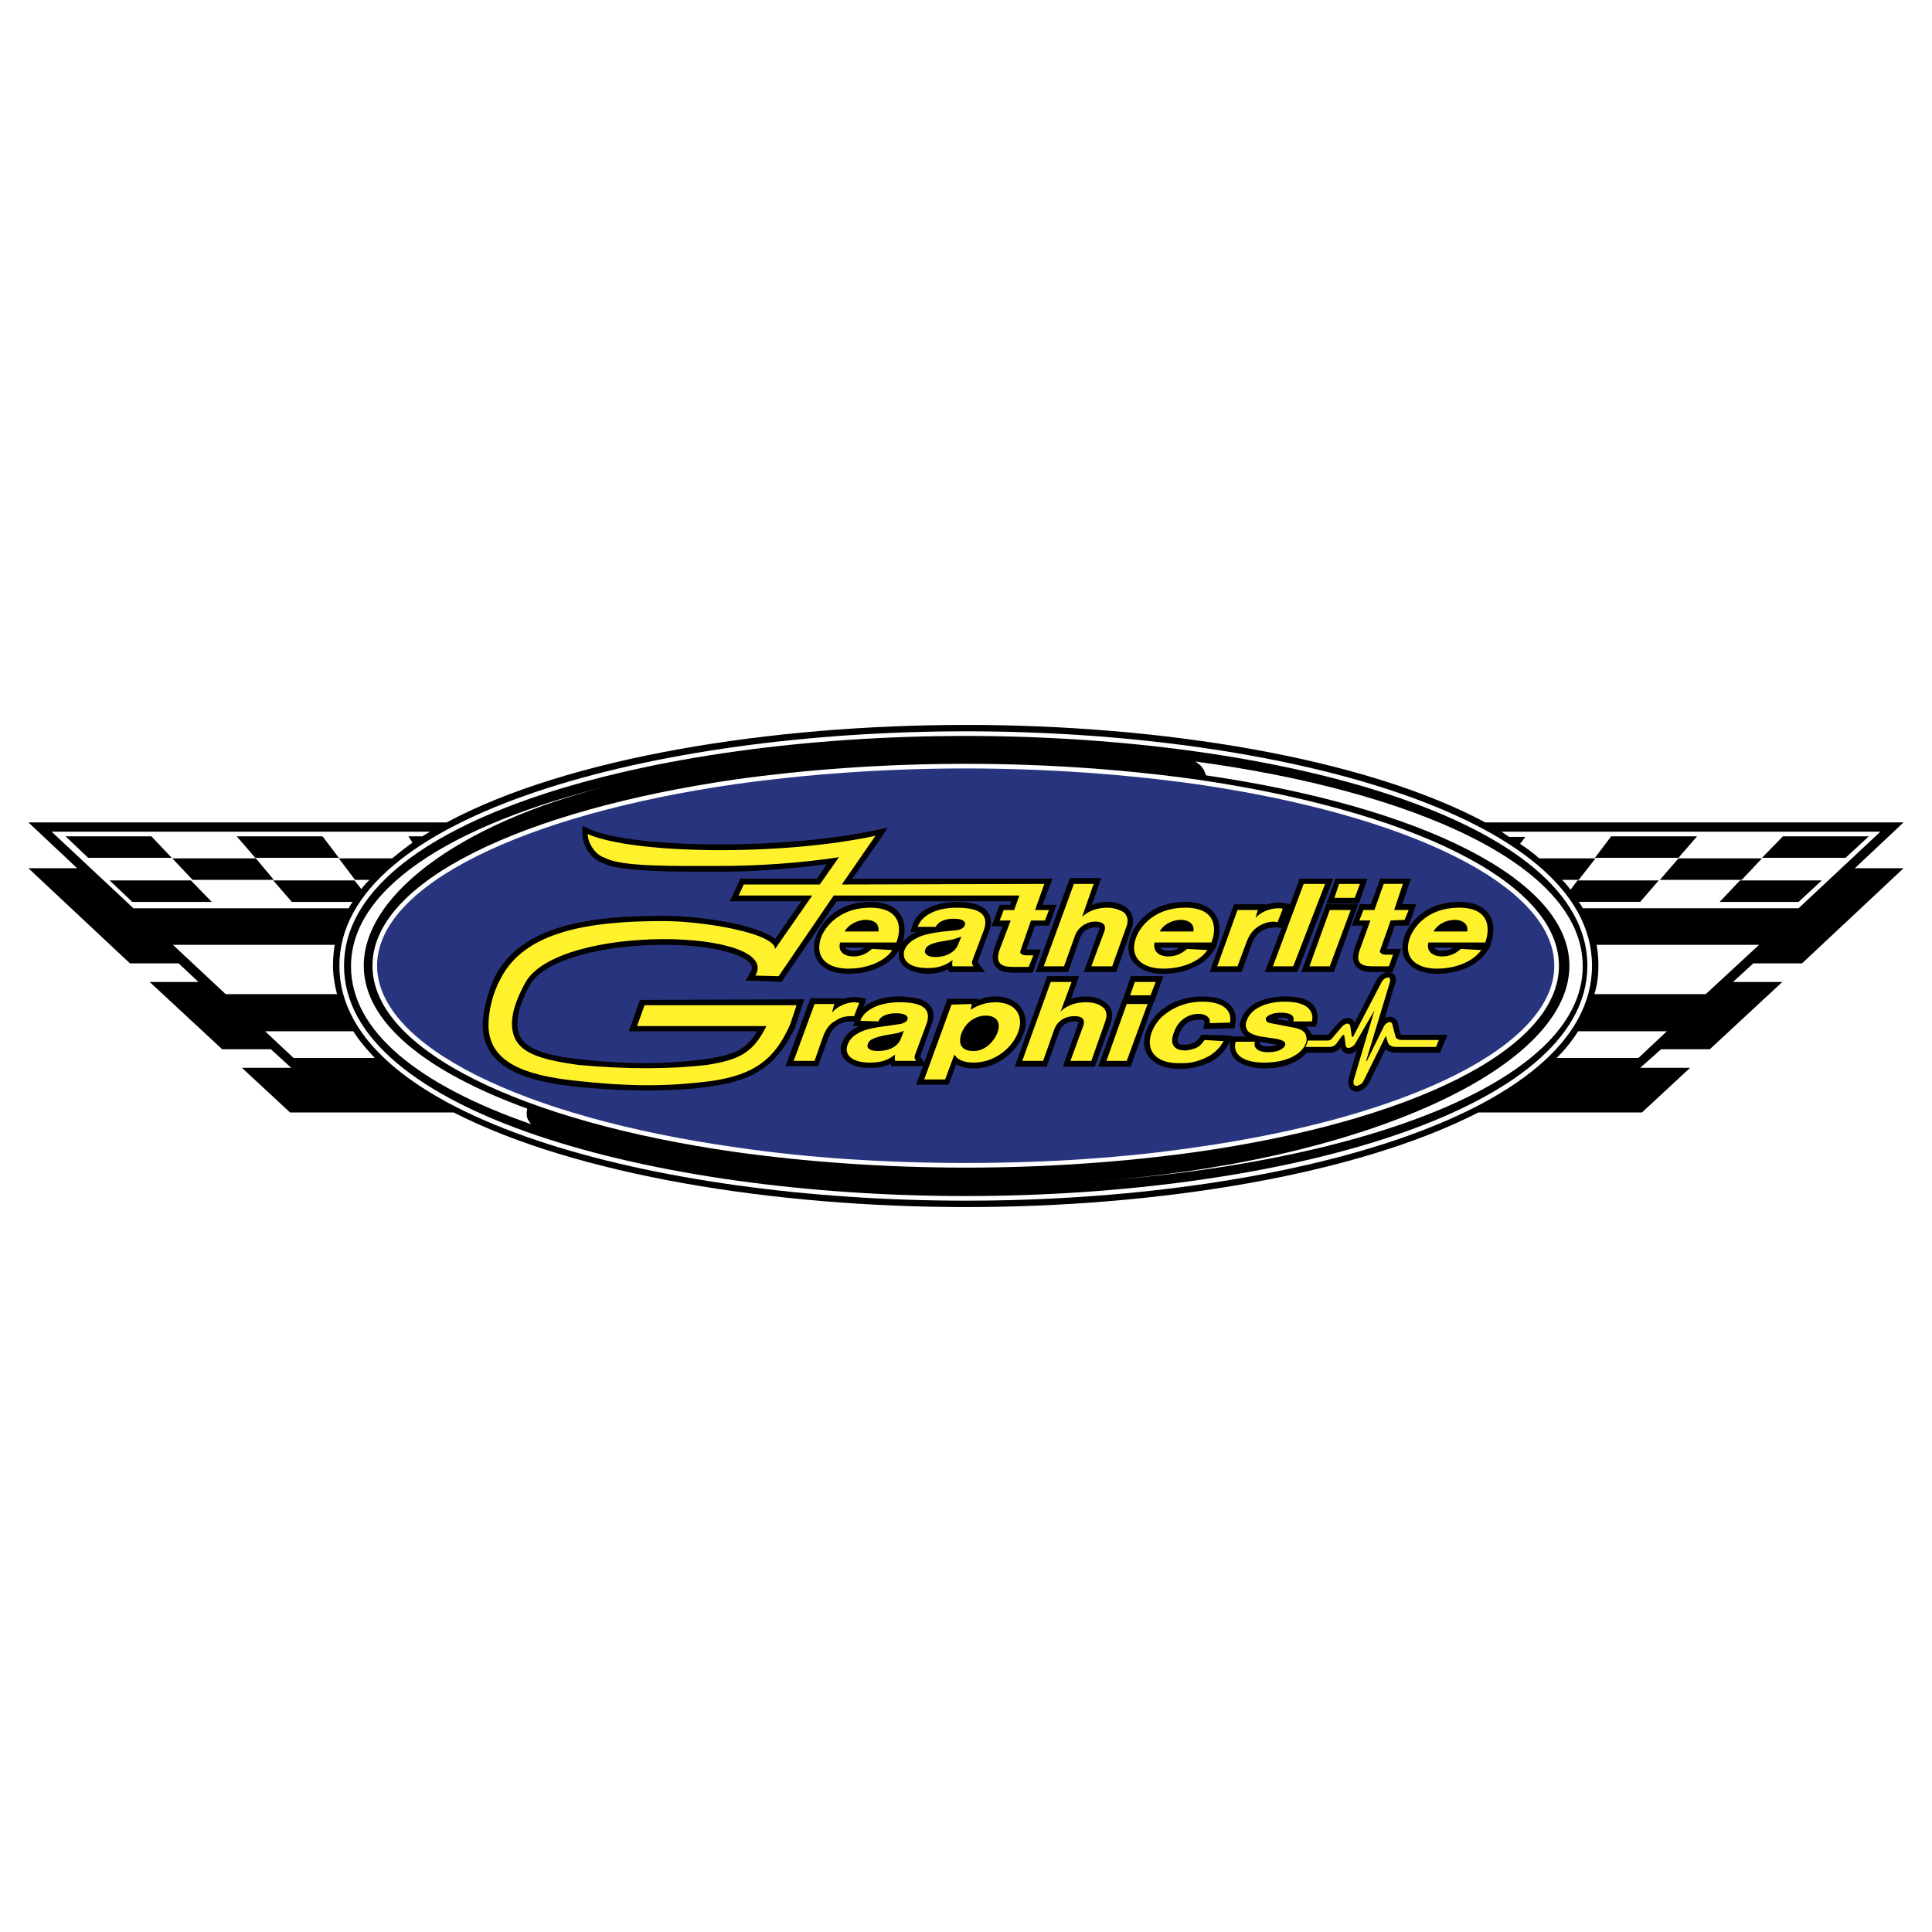 <svg xmlns="http://www.w3.org/2000/svg" width="2500" height="2500" viewBox="0 0 192.756 192.756"><g fill-rule="evenodd" clip-rule="evenodd"><path fill="#fff" d="M0 0h192.756v192.756H0V0z"/><path d="M29.057 106.537h-4.92l4.804 4.457h16.324c12.214 6.252 32.011 9.436 51.113 9.436 19.103 0 38.899-3.184 51.114-9.436h16.322l4.805-4.457h-4.979l2.084-1.852h4.863l7.236-6.715h-4.922l2.027-1.854h4.861l10.131-9.493h-4.863l4.863-4.573h-41.736c-12.156-6.483-32.357-9.725-51.808-9.725-19.507 0-39.709 3.242-51.808 9.725H2.834l4.862 4.573H2.834l10.13 9.493h4.863l1.968 1.854h-4.863l7.236 6.715h4.862l2.027 1.852z"/><path d="M96.378 72.963c30.911 0 62.458 8.278 62.458 23.386 0 15.166-31.547 23.443-62.458 23.443-30.969 0-62.517-8.277-62.517-23.443 0-15.108 31.548-23.386 62.517-23.386z" fill="#fff"/><path d="M96.32 73.426c-31.143 0-61.996 8.336-61.996 22.923 0 14.588 30.853 22.98 61.996 22.98 31.201 0 62.053-8.393 62.053-22.98S127.521 73.426 96.32 73.426z"/><path d="M96.378 76.205c8.104 0 15.919.579 22.981 1.563 21.127 3.068 36.178 10.13 36.178 18.582 0 8.451-15.051 15.57-36.178 18.582-7.062.982-14.877 1.562-22.981 1.562-8.22 0-15.976-.58-23.039-1.562C52.211 111.92 37.16 104.801 37.16 96.35c0-8.452 15.051-15.514 36.179-18.582 7.063-.984 14.819-1.563 23.039-1.563z" fill="#fff"/><path d="M96.32 76.668c-8.104 0-15.861.579-22.923 1.562-21.302 3.068-35.773 10.13-35.773 18.119s14.471 15.107 35.773 18.117c7.062 1.043 14.819 1.564 22.923 1.564 8.162 0 15.918-.521 22.98-1.564 21.244-3.01 35.773-10.129 35.773-18.117S140.544 81.298 119.3 78.23c-7.062-.983-14.818-1.562-22.98-1.562z" fill="#28357e"/><path d="M102.398 94.729h1.447l-.811 2.316h-2.084c-.232 0-.463-.059-.695-.059-.637-.174-1.215-.579-1.215-1.448 0-.289.059-.637.174-.984l.811-2.142h-1.1l.811-2.142h1.041l.115-.348H83.47l-5.5 8.047-2.663-.117h-.926l.463-.809c.116-.174.173-.348.173-.465 0-1.157-3.473-2.315-8.798-2.315-5.789 0-11.924 1.39-13.372 4.051-.868 1.564-1.216 2.838-1.216 3.822 0 .463.058.867.231 1.215.637 1.273 2.489 1.969 5.904 2.316 2.374.289 4.631.404 6.715.404 2.142 0 4.168-.174 5.904-.404 2.895-.406 4.11-.984 5.152-2.779h-12.79l1.1-3.125 16.382-.059-.868 2.662v.059c-1.679 3.588-3.763 5.324-8.451 5.963-1.911.289-3.995.404-6.252.404-2.315 0-4.805-.115-7.467-.404-4.631-.521-9.03-1.795-9.03-6.137 0-1.273.463-3.184 1.215-4.805 2.663-5.209 9.667-6.078 16.845-6.078 3.01 0 7.814.637 10.13 1.737.347.115.695.347.984.579l2.605-3.763h-7.12l1.042-2.257h7.641l.984-1.447c-3.473.463-7.178.753-10.708.753H69.637c-2.836 0-5.962-.059-7.93-.406-.637-.116-1.158-.231-1.563-.463-1.158-.347-2.026-1.737-2.026-2.836v-.868l.752.347c2.257.984 7.293 1.505 13.024 1.505 5.21 0 10.883-.463 15.34-1.39l1.332-.289-.752 1.157-2.779 3.937h19.972l-.984 2.605h1.389l-.752 2.083h-1.391l-.871 2.377z"/><path d="M104.193 88.188l-20.203.058 3.357-4.862c-9.32 2.026-24.139 1.852-28.712-.173 0 .926.811 2.142 1.737 2.373 1.563.926 7.178.811 11.404.811 3.936 0 8.104-.29 11.924-.869l-1.91 2.721h-7.583l-.521 1.1h7.352l-3.705 5.325c-.058-1.562-7.12-2.778-11.114-2.778-7.236 0-13.893.926-16.324 5.846-.811 1.506-1.158 3.299-1.158 4.516 0 3.82 3.82 5.035 8.567 5.557 2.605.289 5.094.463 7.352.463 2.257 0 4.341-.174 6.193-.404 4.516-.637 6.483-2.258 7.988-5.674l.637-1.91H64.309l-.752 2.084h12.909c-1.273 2.547-2.547 3.357-5.962 3.879-3.474.404-7.757.463-12.793 0-3.3-.463-5.557-1.043-6.31-2.605-.637-1.33-.348-3.125.984-5.557 3.242-6.02 25.701-5.441 22.981-.752l2.315.057 5.499-8.045h18.523l-.521 1.447h-1.041l-.404 1.042h1.1l-1.1 2.895c-.465 1.332.115 1.736 1.273 1.736h1.619l.465-1.157h-.754c-.289 0-.463-.116-.52-.232-.059-.058-.059-.116.057-.405l.984-2.836h1.389l.406-1.042h-1.391l.928-2.609z" fill="#fff22d"/><path d="M107.955 117.941c27.264-1.736 48.625-11.172 48.625-21.592 0-8.741-15.166-15.919-36.238-18.987-.057 0-.115-.463-.463-.868-.23-.29-.637-.521-.637-.521 21.881 2.953 38.668 10.362 38.668 20.434 0 11.751-22.806 19.798-49.955 21.534zM52.964 112.152c-11.172-3.879-17.945-9.262-17.945-15.745 0-8.278 11.288-14.703 27.38-18.408-15.803 3.589-26.106 11.056-26.106 18.35 0 5.672 6.252 10.592 16.266 14.24.116.057-.058.115 0 .693 0 .464.521.927.405.87z" fill="#fff"/><path d="M86.132 100.518c.811-.695 2.026-1.1 3.589-1.1.521 0 .984.057 1.389.115 1.215.174 2.026.752 2.026 1.852 0 .291-.116.637-.231.928l-1.1 3.125.058.059.348.52 2.315-6.367h3.068v.117a4.222 4.222 0 0 1 1.736-.348c1.852 0 3.01 1.1 3.01 2.604 0 .348-.057.754-.23 1.1-.637 1.854-2.664 3.475-4.979 3.475a3.838 3.838 0 0 1-1.737-.406l-.752 2.027H91.4l.695-1.854h-3.184l-.058-.23c-.579.289-1.216.404-2.026.404-.463 0-.868 0-1.215-.115-.984-.232-1.737-.869-1.737-1.795 0-.174.058-.404.174-.637.174-.578.694-1.1 1.331-1.447.116-.059.232-.115.29-.174h-.58l.174-.404-.116-.059h-.29c-.463 0-.811.115-1.273.348-.29.23-.637.521-.926 1.273l-1.042 2.836h-3.242l2.489-6.771h3.126l-.058.115a3.792 3.792 0 0 1 1.332-.232c.174 0 .405 0 .579.059l.579.115-.173.58-.117.287zM130.879 103.238h1.619s.059 0 .059-.059l.984-1.158h.059l.057-.057.059-.059s.057-.059.115-.115c.115-.059.348-.232.637-.232.232 0 .521.117.637.406l.059.057 2.258-4.398.057-.059c.232-.289.637-.578 1.043-.578.404 0 .752.289.752.752v.174l-.059.115-1.041 3.531c.115-.057.289-.115.463-.115a.82.82 0 0 1 .811.578v.059l.289 1.1c.059.059.115.059.174.059H144.426l-.754 1.795h-4.34c-.291 0-.754-.059-1.102-.348l-1.678 3.414c-.232.406-.752.811-1.215.811-.465 0-.811-.404-.811-.926v-.289l.867-2.953c-.23.232-.521.406-.811.406-.463 0-.693-.289-.811-.637-.23.289-.578.521-1.1.521h-2.314c-.754.926-2.258 1.562-4.227 1.562-.52 0-.984-.059-1.389-.174-1.273-.289-2.025-.984-2.025-2.027 0-.23 0-.404.057-.637l.174-.346H124.279c-.059-.059-.115-.117-.174-.174-.232-.289-.406-.58-.406-.984 0-.232.059-.463.174-.637.463-1.273 2.027-2.199 4.342-2.199 1.158 0 1.91.174 2.432.52.521.348.811.928.811 1.564 0 .174 0 .346-.059.52l-.115.406h-.984c.115.115.232.23.289.348.116.116.231.289.29.463zM90.068 94.034c.232-.347.637-.694 1.1-.926a.434.434 0 0 0 .231-.116h-.579l.231-.694c.405-1.332 2.026-2.315 4.458-2.315.521 0 .984.058 1.332.116 1.215.231 2.026.811 2.026 1.91 0 .29-.059.579-.174.869l-1.158 3.125.059.059.695.926H94.7l-.116-.289a4.37 4.37 0 0 1-2.026.463c-.463 0-.811-.059-1.158-.174-1.042-.232-1.736-.869-1.736-1.737 0-.174 0-.29.058-.463l-.231.289c-.752 1.158-2.547 2.084-4.862 2.084-.463 0-.927-.059-1.332-.174-1.215-.289-2.083-1.158-2.083-2.432 0-.405.058-.752.231-1.158.521-1.505 2.2-3.415 5.383-3.415 2.374 0 3.416 1.158 3.416 2.778-.002.406-.06.869-.176 1.274z"/><path d="M143.266 104.453l.289-.695H139.909c-.289 0-.578-.057-.695-.346v-.059l-.289-1.1v-.059c-.174-.463-.695-.115-.867.232l-1.68 3.416c-.059.057-.115 0-.059-.059l2.375-7.873v-.059c.057-.578-.58-.289-.754 0l-.057.059-2.838 5.441c0 .059-.115.174-.174.059l-.172-1.158h-.059c-.174-.348-.695.115-.695.115l-.984 1.158c-.115.174-.289.289-.463.289h-2.025c0 .115-.059.348-.23.637h2.43c.348 0 .637-.23.754-.463l.52-.695s.117-.115.117 0h.057l.117.869v.059c.057.637.809.23.982-.117l1.91-3.299-2.084 7.004v.059c-.115.811.811.404.984 0l2.199-4.457c0-.059.059-.059.059 0l.174.578c.115.348.463.463.869.463h3.935v.001z" fill="#fff22d"/><path d="M128.736 90.213l.926-2.547h3.357l-3.588 9.32h-3.242l1.678-4.399-.463-.058h-.289c-.404 0-.811.116-1.215.348-.348.173-.695.521-.984 1.215l-1.043 2.895h-3.184l2.432-6.773h3.125v.058c.406-.116.869-.232 1.275-.232.23 0 .404.058.52.058l.695.115z"/><path d="M155.826 87.782h1.68l1.678-2.142h-5.615c-.578-.521-1.215-.984-1.91-1.447l.521-.695h-1.621c-.23-.173-.52-.347-.752-.521h37.799l-8.162 7.641H157.91a3.853 3.853 0 0 0-.404-.637h6.135l1.854-2.142h-8.105l-.693.926c-.291-.346-.523-.693-.871-.983zM159.068 99.186c.289-.869.404-1.852.404-2.836 0-.695-.057-1.39-.172-2.084h16.207l-5.326 4.92h-11.113zM155.307 105.553a14.918 14.918 0 0 0 2.141-2.662h8.857l-2.838 2.662h-8.16zM42.139 83.441h-1.39l.406.637c-.752.521-1.389 1.042-2.026 1.562h-5.326l1.621 2.142h1.447c-.29.29-.579.579-.811.926l-.694-.868h-8.104l1.852 2.142h6.078a3.78 3.78 0 0 0-.405.637H13.312L5.15 82.978h37.742c-.232.173-.521.289-.753.463zM33.398 94.265c-.116.695-.174 1.39-.174 2.084 0 .984.174 1.967.405 2.836H22.516l-5.268-4.92h16.15zM35.25 102.891c.579.926 1.332 1.795 2.142 2.662h-8.104l-2.836-2.662h8.798z" fill="#fff"/><path d="M186.449 83.441h-8.568l-2.084 2.142h8.336l2.316-2.142zM15.106 83.441H6.54l2.257 2.142h8.335l-2.026-2.142zM19.042 87.84h-8.103l2.257 2.142h7.93l-2.084-2.142zM181.76 87.84h-8.162l-2.026 2.142h7.871l2.317-2.142zM25.526 85.64H17.19l2.026 2.142h8.104l-1.794-2.142zM32.183 83.441h-8.567l1.852 2.142h8.335l-1.62-2.142zM175.797 85.64h-8.336l-1.852 2.142h8.162l2.026-2.142zM169.314 83.441h-8.568l-1.619 2.142h8.334l1.853-2.142zM103.324 96.986l3.416-9.378h3.125l-.926 2.663a4.41 4.41 0 0 1 1.562-.29c.752 0 1.506.231 1.969.637.348.29.578.752.578 1.273 0 .289-.057.521-.174.811l-1.504 4.284h-3.242l1.506-4.168c.057-.116.057-.231.057-.231-.057-.058-.174-.058-.404-.058-.637 0-1.217.29-1.506.984l-1.215 3.474h-3.242v-.001zM101.24 106.422l3.242-9.031h3.184l-.811 2.258c.463-.174.984-.23 1.562-.23.752 0 1.447.23 1.91.637.406.289.637.693.637 1.273 0 .23-.057.52-.174.811l-1.562 4.283h-3.184l1.506-4.227c.057-.115.057-.174.057-.23-.057 0-.174-.059-.404-.059-.695 0-1.273.348-1.506.984l-1.273 3.531h-3.184z"/><path d="M95.22 105.205c.231.465.868.811 1.911.811 2.084 0 3.879-1.447 4.457-3.066.578-1.506-.174-2.953-2.258-2.953-.926 0-1.795.289-2.489.752l.115-.578-2.025.059-2.721 7.467h2.084l.926-2.492z" fill="#fff22d"/><path d="M119.707 103.469l.172-.23h.291l1.91.057.867.059v.059l-.348.693c-.637 1.273-1.736 1.969-3.125 2.316-.463.115-.984.23-1.736.23-1.1 0-1.91-.23-2.49-.637-.693-.463-1.1-1.156-1.1-2.025 0-.348.059-.752.232-1.158.348-.926.867-1.562 1.621-2.141 1.041-.811 2.373-1.273 3.994-1.273.463 0 .926.057 1.33.115 1.217.289 1.969 1.041 1.969 2.143 0 .115 0 .289-.059.463l-.057.463h-.463l-1.969.057h-.695l.117-.637v-.057c0-.059 0-.174-.291-.232h-.289c-.752 0-1.562.348-1.967 1.506-.117.23-.117.404-.117.52 0 .291.059.406.348.465h.348c.348 0 .637-.059.869-.174.232-.119.406-.235.638-.582zM148.592 94.555l-.348.521c-.811 1.158-2.605 2.084-4.92 2.084-.465 0-.869-.059-1.273-.174-1.217-.289-2.143-1.158-2.143-2.432 0-.405.115-.752.23-1.158.521-1.505 2.258-3.415 5.441-3.415 2.316 0 3.416 1.158 3.416 2.778 0 .463-.115.984-.289 1.447v.058h.057l-.171.291zM121.27 94.555l-.348.521c-.811 1.158-2.605 2.084-4.863 2.084-.463 0-.926-.059-1.33-.174-1.217-.289-2.143-1.158-2.143-2.432 0-.405.115-.752.232-1.158.52-1.505 2.256-3.415 5.441-3.415 2.314 0 3.414 1.158 3.414 2.778 0 .463-.115.984-.289 1.447v.058h.059l-.173.291z"/><path d="M104.135 96.407h2.025l1.1-3.068c.348-.926 1.217-1.389 2.027-1.389.752 0 1.158.347.867 1.042l-1.273 3.416h2.084l1.389-3.878c.291-.695.117-1.158-.23-1.505-.348-.231-.984-.463-1.621-.463-1.158 0-2.025.405-2.547.926l1.158-3.299h-1.969l-3.01 8.218zM101.992 105.844h2.084l1.102-3.127c.346-.926 1.156-1.332 2.025-1.332.752 0 1.1.291.867.984l-1.273 3.475h2.084l1.391-3.938c.23-.695.115-1.158-.291-1.447-.346-.289-.926-.463-1.619-.463-1.102 0-1.969.348-2.547.926l1.1-2.951h-2.084l-2.839 7.873zM142.514 94.034h5.672c.578-1.679.232-3.473-2.605-3.473-2.951 0-4.457 1.736-4.92 3.01-.693 1.91.58 3.068 2.664 3.068 2.199 0 3.762-.868 4.457-1.852l-2.027-.116c-.578.521-1.215.753-1.852.753-.985-.001-1.622-.522-1.389-1.39zM120.17 103.758c-.291.465-.521.637-.869.811-.348.117-.695.232-1.1.232-.926 0-1.562-.521-1.1-1.736.463-1.389 1.562-1.91 2.488-1.91.752 0 1.217.404 1.1.926l2.027-.059c.23-1.156-.637-2.084-2.721-2.084-1.506 0-2.721.465-3.705 1.217-.637.463-1.1 1.1-1.389 1.852-.406 1.158-.117 2.027.637 2.547.52.348 1.156.521 2.199.521.693 0 1.158-.059 1.562-.174 1.273-.348 2.199-.984 2.779-2.025l-1.908-.118zM89.316 105.205c-.058.291-.058.465 0 .639H91.4c-.174-.232-.174-.406-.116-.58l1.158-3.125c.463-1.332-.174-2.143-2.663-2.143-2.315 0-3.646.926-3.936 1.852l1.794.059c.174-.463.752-.811 1.794-.811.984 0 1.215.348 1.1.637-.058.174-.348.406-.926.463l-1.216.174c-1.794.232-2.315.463-2.72.695-.579.289-.927.693-1.1 1.158-.347.926.29 1.793 2.257 1.793 1.101 0 1.853-.289 2.49-.811zM95.046 95.771c-.058.29-.058.521 0 .637h2.084c-.174-.231-.174-.405-.115-.579l1.156-3.068c.463-1.389-.23-2.199-2.72-2.199-2.257 0-3.589.926-3.878 1.91h1.794c.174-.405.753-.81 1.795-.81.984 0 1.215.347 1.1.637-.058.231-.348.463-.926.521l-1.215.116c-1.795.231-2.315.463-2.721.695-.579.29-.984.694-1.158 1.158-.29.926.347 1.793 2.315 1.793 1.1-.002 1.853-.291 2.489-.811zM83.817 94.034h5.615c.637-1.679.232-3.473-2.605-3.473-2.894 0-4.457 1.736-4.92 3.01-.637 1.91.579 3.068 2.721 3.068 2.142 0 3.762-.868 4.399-1.852L87 94.67c-.579.521-1.158.753-1.852.753-.984 0-1.563-.521-1.331-1.389zM115.191 94.034h5.672c.637-1.679.232-3.473-2.604-3.473-2.953 0-4.457 1.736-4.922 3.01-.693 1.91.58 3.068 2.721 3.068 2.143 0 3.764-.868 4.4-1.852l-2.027-.116c-.578.521-1.215.753-1.852.753-.983-.001-1.561-.522-1.388-1.39zM123.295 103.932c-.348 1.102.521 2.084 2.836 2.084 2.373 0 3.82-.926 4.168-1.967a1.168 1.168 0 0 0-.115-.984c-.174-.232-.521-.463-1.332-.58l-2.084-.404c-.404-.059-.521-.289-.463-.521.115-.174.521-.521 1.506-.521 1.1 0 1.389.406 1.215.869h1.854c.172-.578-.059-1.158-.58-1.504-.348-.232-.984-.465-2.084-.465-2.199 0-3.473.869-3.82 1.854-.174.463-.115.752.115 1.1.232.174.465.348 1.273.521l1.564.23c.867.174.926.406.867.637-.115.289-.578.695-1.678.695s-1.506-.463-1.332-1.043h-1.91v-.001z" fill="#fff22d"/><path d="M138.346 94.67h1.447l-.869 2.316h-2.025c-.232 0-.463-.059-.695-.059-.693-.174-1.215-.578-1.215-1.447 0-.29.057-.579.174-.926l.811-2.2h-1.102l.811-2.142h1.102l.926-2.547h3.066l-.867 2.547h1.389l-.752 2.142h-1.389l-.812 2.316zM115.133 99.881l-2.315 6.541h-3.242l2.432-6.774h.056l.754-2.257h3.241l-.868 2.49h-.058z"/><path d="M79.186 105.844h2.084l.868-2.49c.347-.869.752-1.273 1.216-1.506.463-.346.984-.463 1.505-.463h.347l.521-1.33c-.116 0-.289-.059-.463-.059-.868 0-1.794.463-2.258 1.041l.231-.867H81.27l-2.084 5.674zM121.443 96.407h2.025l.926-2.489c.348-.869.752-1.216 1.158-1.505.521-.29.984-.463 1.562-.463.115 0 .232.058.348.058l.521-1.332c-.117-.058-.291-.058-.463-.058-.869 0-1.795.405-2.258.984l.23-.81h-2.025l-2.024 5.615z" fill="#fff22d"/><path d="M129.836 96.986l2.488-6.773h3.186l-2.432 6.773h-3.242z"/><path fill="#fff22d" d="M127 96.407h2.025l3.184-8.219h-2.141L127 96.407zM138.576 96.407l.406-1.158h-.754c-.289 0-.463-.116-.52-.231-.059 0-.059-.116.057-.405l.984-2.779 1.389-.058.406-.984h-1.447l.869-2.605h-1.91l-.928 2.605h-1.1l-.404 1.042h1.1l-1.043 2.895c-.463 1.273.059 1.679 1.217 1.679h1.678v-.001zM130.646 96.407h2.026l2.084-5.615h-2.084l-2.026 5.615zM110.387 105.844h2.025l2.084-5.674h-2.084l-2.025 5.674z"/><path d="M132.324 90.156l.928-2.489h3.184l-.87 2.489h-3.242zM97.131 104.859c-.984 0-1.621-.465-1.216-1.738.521-1.33 1.621-1.793 2.431-1.793.869 0 1.621.463 1.158 1.736-.348.811-1.158 1.795-2.373 1.795zM90.184 102.832l-.289.754c-.29.809-1.158 1.273-2.316 1.273-.868 0-1.158-.348-.984-.695.058-.289.29-.578 1.679-.869l.984-.174a2.85 2.85 0 0 0 .926-.289zM95.915 93.455l-.289.694c-.29.811-1.158 1.332-2.315 1.332-.868 0-1.158-.405-.984-.752.059-.231.29-.579 1.679-.81l.984-.174c.404-.116.694-.232.925-.29zM143.033 92.934c.348-.694 1.273-1.158 2.084-1.158s1.391.405 1.273 1.158h-3.357zM84.28 92.934c.348-.694 1.332-1.158 2.084-1.158.868 0 1.389.405 1.273 1.158H84.28zM115.711 92.934c.348-.694 1.275-1.158 2.084-1.158.811 0 1.391.405 1.275 1.158h-3.359z"/><path d="M97.131 104.279c.926 0 1.562-.693 1.852-1.447.059-.174.117-.348.117-.52 0-.232-.117-.348-.406-.406-.115-.059-.232-.059-.348-.059-.637 0-1.504.348-1.91 1.447-.058.232-.058.406-.058.521 0 .232.058.348.347.463l.406.001z"/><path fill="#fff22d" d="M112.76 99.301h2.025l.522-1.33h-2.084l-.463 1.33zM133.135 89.577h2.027l.52-1.389H133.6l-.465 1.389z"/><path d="M94.931 94.265l-.811.174c-.695.116-.984.29-1.158.348l-.058.058c.058.058.174.058.405.058.812-.001 1.333-.29 1.622-.638zM89.142 103.701l-.752.174c-.694.115-1.042.23-1.215.348 0 0-.058 0-.058.057.058 0 .232.059.463.059.752-.001 1.273-.29 1.562-.638z"/><path d="M115.77 94.555c.059.116.174.174.406.232.115.058.23.058.404.058.406 0 .752-.058 1.1-.29h-1.91zM84.338 94.555c.058.116.173.174.405.232.116.058.29.058.406.058.405 0 .752-.058 1.1-.29h-1.911zM143.092 94.555c.059.116.174.174.348.232.174.058.289.058.463.058.348 0 .752-.058 1.1-.29h-1.911zM125.727 103.932v.232s0 .059.057.059c.059.057.291.172.754.172s.752-.115.926-.172h-.232l-1.505-.291zM128.504 101.848l.059-.115c-.059-.057-.23-.174-.752-.174-.232 0-.406.059-.521.059l1.214.23z" fill="#313c93"/></g></svg>